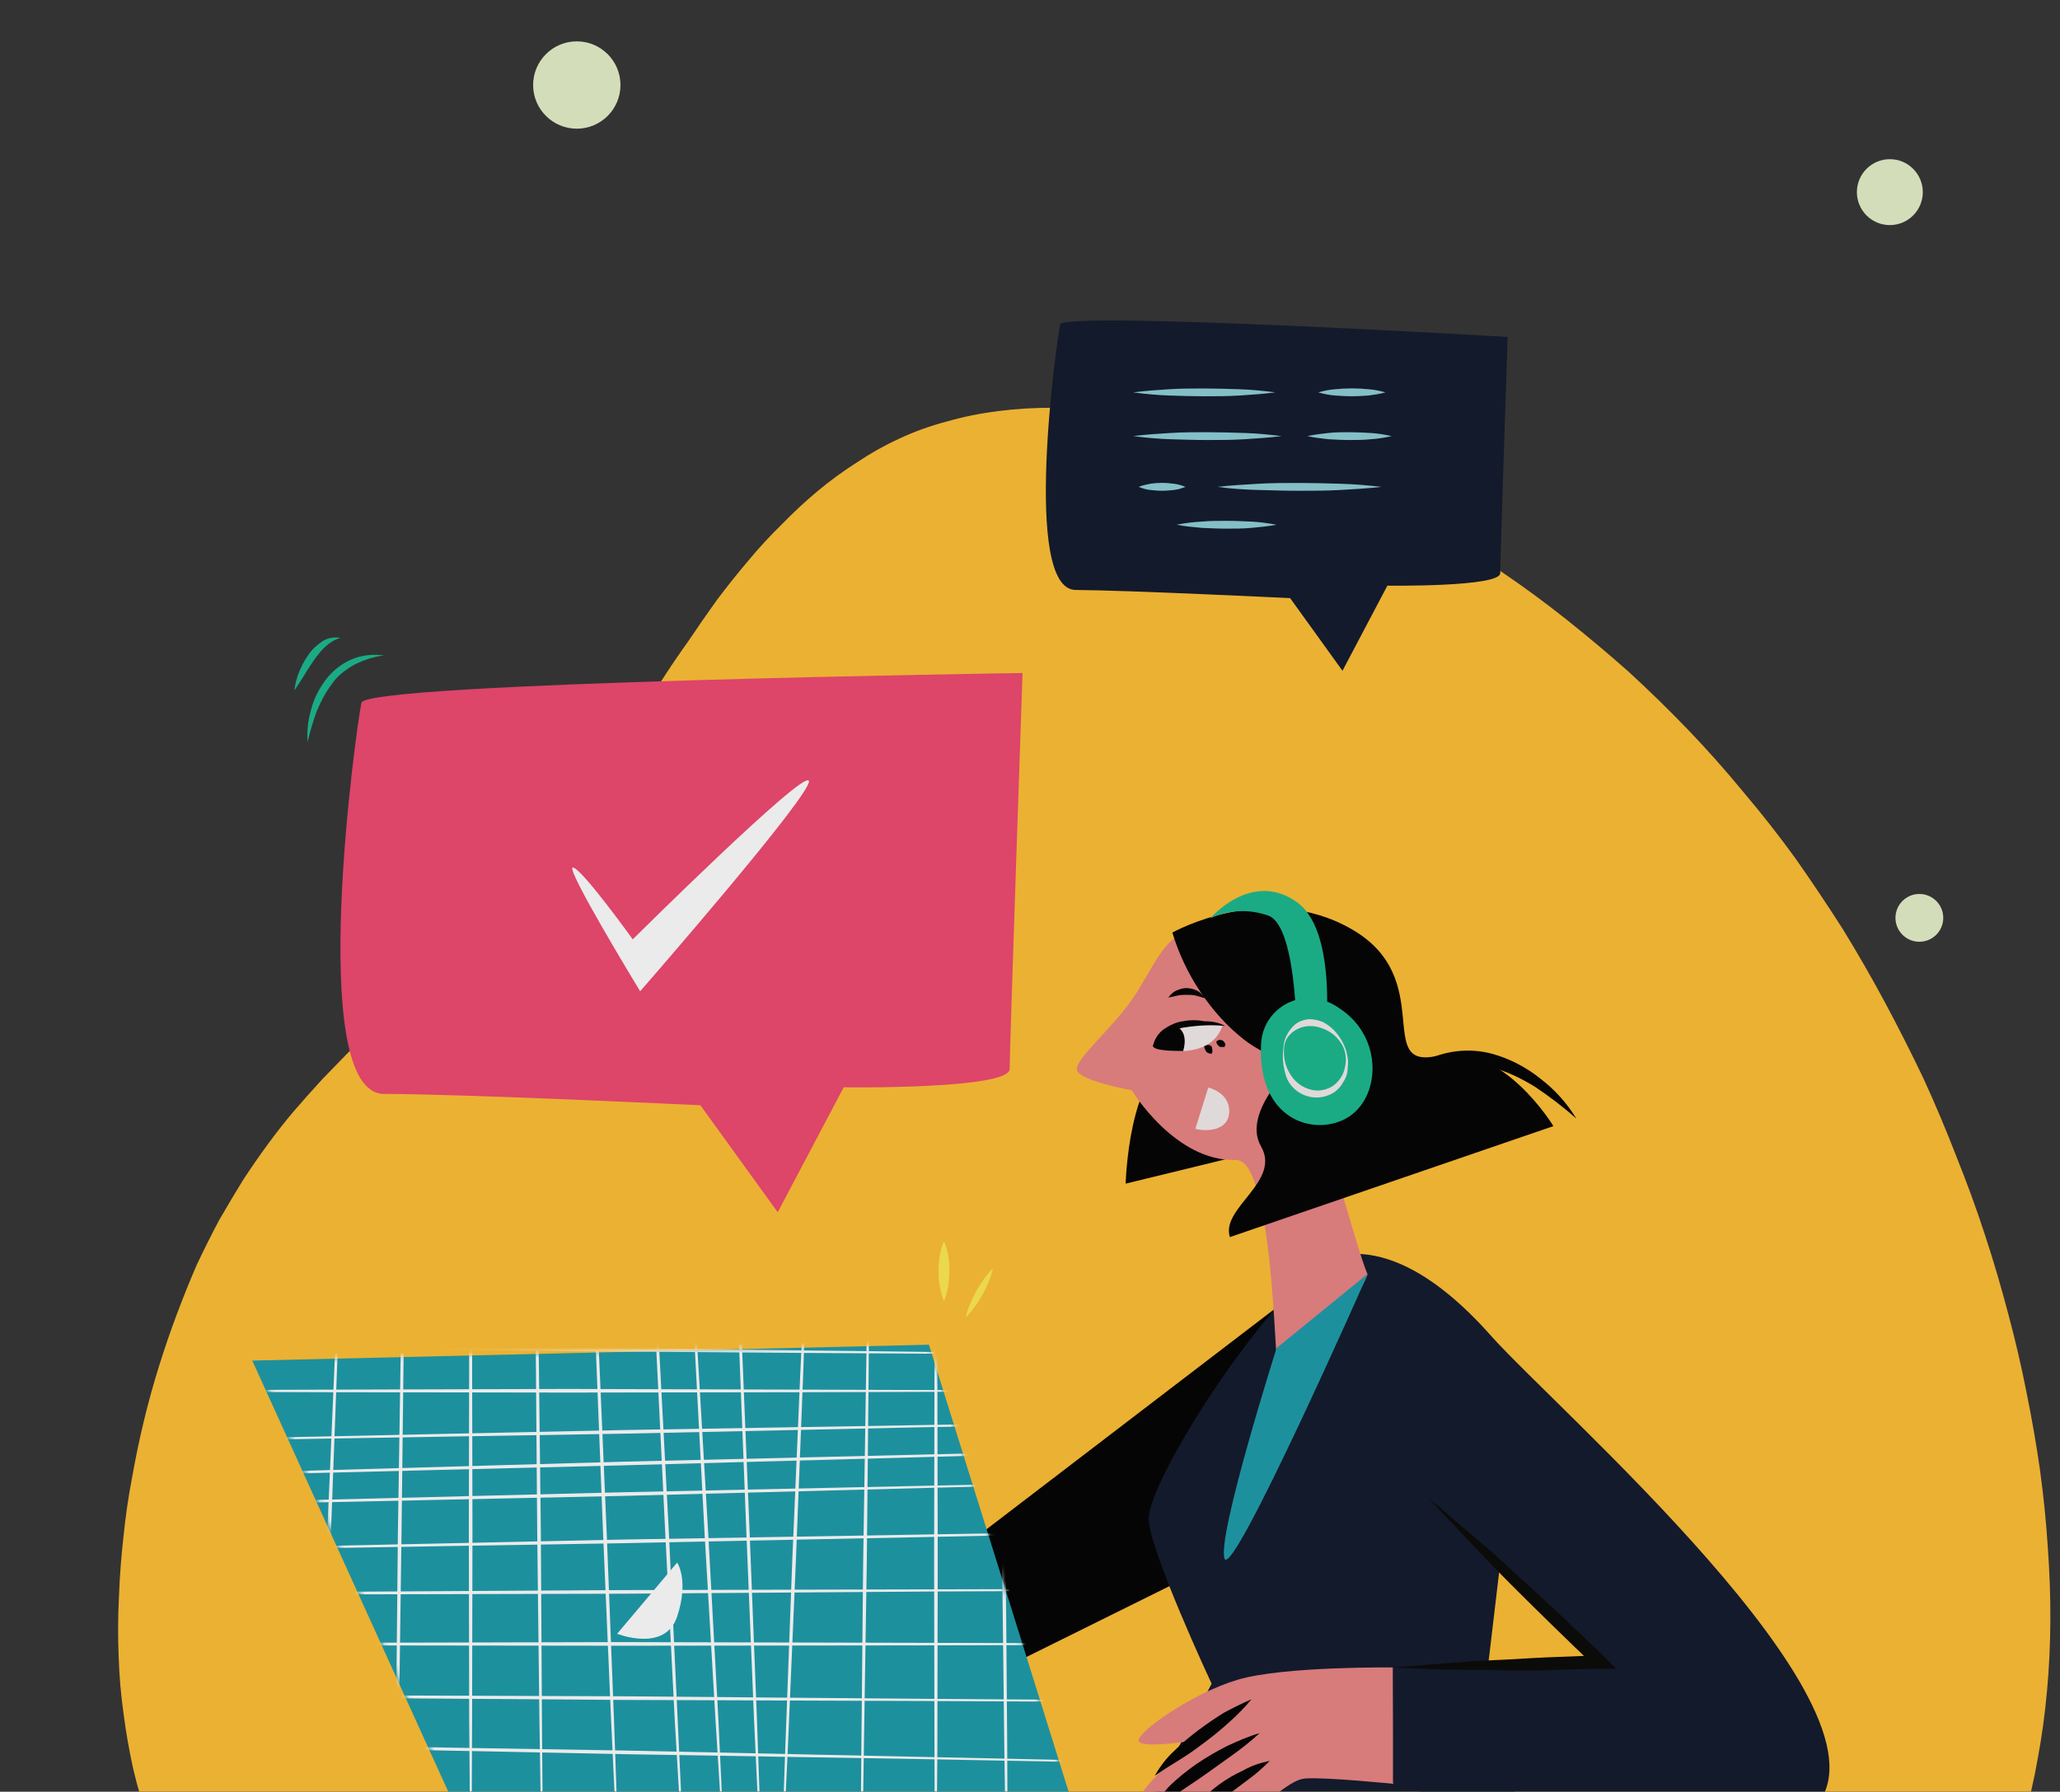 <svg width="415" height="361" viewBox="0 0 415 361" fill="none" xmlns="http://www.w3.org/2000/svg">
<rect x="0" y="0" width="415" height="361" fill="#333333" stroke="none"/>
<g opacity="0.9" clip-path="url(#clip0_264_542)">
<path fill-rule="evenodd" clip-rule="evenodd" d="M44.154 245.822C45.784 242.998 47.396 240.293 48.992 237.708C50.639 235.192 52.337 232.744 54.086 230.365C55.835 227.986 57.593 225.761 59.359 223.69C61.194 221.568 63.054 219.48 64.941 217.427C66.809 215.493 68.712 213.534 70.65 211.549C72.57 209.684 74.49 207.819 76.41 205.954C78.382 204.157 80.353 202.361 82.325 200.564C84.245 198.699 86.225 196.842 88.265 194.995C90.185 193.13 92.14 191.239 94.128 189.323C96.117 187.406 98.055 185.421 99.941 183.368C101.827 181.314 103.721 179.201 105.625 177.027C107.597 174.802 109.491 172.475 111.309 170.044C113.127 167.614 114.954 165.124 116.789 162.573C118.573 159.954 120.365 157.276 122.166 154.537C123.967 151.798 125.743 149.025 127.493 146.218C129.311 143.359 131.129 140.5 132.948 137.641C134.766 134.783 136.67 131.967 138.659 129.194C140.529 126.404 142.459 123.623 144.448 120.85C146.489 118.145 148.615 115.484 150.827 112.866C152.971 110.298 155.217 107.868 157.566 105.576C159.863 103.214 162.263 100.99 164.766 98.903C167.337 96.764 170.003 94.823 172.762 93.079C175.47 91.266 178.298 89.684 181.245 88.334C184.261 86.933 187.423 85.797 190.729 84.927C193.985 83.988 197.42 83.29 201.034 82.831C204.649 82.372 208.383 82.145 212.237 82.149C216.022 82.205 219.987 82.5 224.132 83.035C228.157 83.554 232.301 84.303 236.565 85.284C240.778 86.196 245.077 87.366 249.46 88.792C253.844 90.218 258.261 91.833 262.713 93.637C267.165 95.44 271.617 97.457 276.068 99.689C280.519 101.92 284.945 104.332 289.345 106.923C293.864 109.531 298.324 112.345 302.723 115.365C307.071 118.316 311.359 121.472 315.586 124.834C319.814 128.196 323.99 131.703 328.115 135.356C332.222 139.129 336.192 143.004 340.026 146.983C343.91 151.029 347.649 155.238 351.242 159.61C354.903 163.931 358.393 168.38 361.712 172.957C364.962 177.585 368.135 182.325 371.231 187.176C374.207 192.009 377.046 196.945 379.747 201.984C382.449 207.023 385.022 212.105 387.467 217.229C389.843 222.405 392.056 227.649 394.107 232.961C396.226 238.222 398.156 243.517 399.898 248.846C401.641 254.175 403.203 259.478 404.585 264.756C406.019 270.102 407.248 275.387 408.27 280.613C409.345 285.907 410.248 291.115 410.979 296.238C411.694 301.48 412.211 306.602 412.532 311.605C412.904 316.675 413.08 321.626 413.058 326.456C413.036 331.287 412.809 336.057 412.377 340.767C411.961 345.357 411.349 349.828 410.54 354.178C409.799 358.476 408.828 362.681 407.625 366.79C406.542 370.917 405.271 374.864 403.811 378.631C402.352 382.398 400.695 386.045 398.842 389.572C397.109 393.116 395.213 396.514 393.154 399.766C391.045 402.95 388.858 406.031 386.594 409.009C384.279 411.919 381.853 414.751 379.315 417.506C376.795 420.141 374.137 422.665 371.343 425.077C368.617 427.438 365.815 429.697 362.935 431.852C360.004 433.938 356.996 435.922 353.911 437.803C350.895 439.633 347.81 441.3 344.657 442.804C341.487 444.428 338.282 445.863 335.044 447.11C331.737 448.409 328.421 449.553 325.097 450.543C321.773 451.533 318.441 452.368 315.1 453.05C311.691 453.783 308.239 454.387 304.744 454.863C301.369 455.357 297.918 455.747 294.389 456.034C290.877 456.202 287.34 456.335 283.777 456.434C280.232 456.413 276.635 456.324 272.986 456.166C269.389 456.076 265.716 455.884 261.965 455.589C258.214 455.294 254.446 454.904 250.661 454.421C246.858 454.057 243.013 453.565 239.126 452.944C235.221 452.443 231.299 451.848 227.36 451.158C223.352 450.52 219.319 449.848 215.26 449.141C211.15 448.366 207.006 447.617 202.827 446.893C198.648 446.169 194.418 445.377 190.137 444.516C185.838 443.774 181.514 442.999 177.164 442.189C172.814 441.38 168.404 440.561 163.934 439.734C159.465 438.907 155.003 438.02 150.551 437.074C146.03 436.178 141.543 435.257 137.09 434.31C132.706 433.312 128.296 432.279 123.861 431.213C119.546 430.163 115.247 428.994 110.966 427.705C106.737 426.484 102.576 425.212 98.483 423.889C94.408 422.445 90.435 420.925 86.566 419.328C82.679 417.851 78.912 416.177 75.265 414.306C71.67 412.503 68.212 410.598 64.891 408.591C61.569 406.583 58.454 404.421 55.544 402.106C52.566 399.842 49.768 397.389 47.15 394.749C44.651 392.125 42.324 389.373 40.169 386.493C38.082 383.562 36.166 380.502 34.422 377.314C32.746 374.075 31.302 370.716 30.089 367.238C28.808 363.81 27.732 360.229 26.862 356.494C26.043 352.828 25.387 349.093 24.894 345.289C24.349 341.418 24.019 337.546 23.903 333.675C23.735 329.735 23.756 325.761 23.965 321.753C24.106 317.796 24.401 313.831 24.85 309.857C25.248 305.815 25.817 301.859 26.557 297.988C27.246 294.049 28.046 290.187 28.957 286.403C29.869 282.618 30.891 278.911 32.025 275.281C33.159 271.65 34.37 268.123 35.658 264.698C36.945 261.274 38.276 257.978 39.649 254.81C41.142 251.66 42.644 248.664 44.154 245.822Z" fill="#FFBF33"/>
<path d="M189.963 314.826L256.632 263.837L245.179 314.826L201.143 336.64L189.963 314.826Z" fill="#000001"/>
<path d="M226.365 373.315L244.089 339.231C244.089 339.231 231.41 312.1 231.41 305.965C231.41 299.83 246.679 273.789 261.949 258.111C277.219 242.432 302.304 314.281 302.304 314.281L298.351 347.683L311.712 373.724L226.365 373.315Z" fill="#0F172A"/>
<path d="M280.627 335.958C280.627 335.958 258.677 335.686 249.406 338.412C240.135 341.139 229.228 348.91 229.364 350.683C229.501 352.455 240.544 350.683 240.544 350.683C240.544 350.683 221.593 366.634 232.5 364.18C232.5 364.18 226.638 373.587 239.453 366.497C239.453 366.497 236.454 372.36 244.907 369.224C253.359 366.088 258.813 358.59 263.039 358.317C267.266 358.045 280.763 359.408 280.763 359.408L280.627 335.958Z" fill="#EA8383"/>
<path d="M252.133 342.366C250.77 344.002 249.27 345.502 247.77 346.865C246.27 348.228 244.634 349.592 242.998 350.819C241.362 352.046 239.726 353.273 237.954 354.364C236.182 355.454 234.409 356.545 232.637 357.772C233.728 355.863 234.955 354.227 236.591 352.727C238.09 351.228 239.726 349.864 241.362 348.637C242.998 347.41 244.771 346.183 246.543 345.093C248.315 344.138 250.224 343.184 252.133 342.366Z" fill="#000001"/>
<path d="M253.769 349.183C251.996 350.819 250.088 352.318 248.179 353.682C246.27 355.045 244.362 356.408 242.453 357.772C240.544 359.135 238.499 360.362 236.727 361.725C235.772 362.407 234.818 363.089 234 363.771C233.046 364.452 232.228 365.407 231.546 366.361C231.819 365.134 232.228 363.907 233.046 362.953C233.727 361.998 234.545 361.044 235.363 360.089C237.136 358.317 239.045 356.817 240.953 355.454C242.998 354.091 245.043 352.864 247.225 351.773C249.27 350.819 251.451 349.864 253.769 349.183Z" fill="#000001"/>
<path d="M255.814 354.773C254.45 356.136 253.087 357.363 251.587 358.454C250.088 359.545 248.724 360.635 247.224 361.726C245.725 362.817 244.225 363.771 242.862 364.862C241.362 365.816 240.135 367.18 239.044 368.679C239.044 367.725 239.317 366.634 239.726 365.816C240.135 364.998 240.68 364.044 241.362 363.362C242.589 361.999 244.089 360.635 245.588 359.545C247.088 358.454 248.724 357.5 250.497 356.682C252.133 355.727 253.905 355.182 255.814 354.773Z" fill="#000001"/>
<path d="M263.312 255.929C263.312 255.929 276.946 242.704 300.396 269.154C313.211 283.605 381.924 343.184 366.246 363.362C350.84 382.994 280.627 359.272 280.627 359.272V335.958L322.346 334.867C322.482 334.867 251.996 275.152 263.312 255.929Z" fill="#0F172A"/>
<path d="M280.627 335.958C284.171 335.686 287.58 335.413 290.988 335.14C294.397 334.868 297.941 334.595 301.486 334.459C305.031 334.322 308.439 334.05 311.848 333.913C315.256 333.777 318.801 333.641 322.346 333.504L321.391 335.822C315.665 330.369 309.939 324.779 304.349 319.189C301.486 316.326 298.759 313.463 296.033 310.6C293.306 307.737 290.579 304.874 287.853 301.875C290.988 304.465 293.851 307.055 296.987 309.646C300.123 312.236 302.986 314.963 305.849 317.553C311.711 322.87 317.574 328.324 323.3 333.913L325.618 336.231H322.346C318.801 336.231 315.392 336.367 311.848 336.504C308.303 336.64 304.895 336.64 301.35 336.504C297.805 336.367 294.397 336.504 290.852 336.367C287.307 336.231 284.171 336.095 280.627 335.958Z" fill="#070704"/>
<path d="M256.223 231.252C249.815 232.888 226.774 238.478 226.774 238.478C226.774 238.478 227.32 215.71 236.863 212.711C246.407 209.711 256.223 231.252 256.223 231.252Z" fill="#000001"/>
<path d="M262.085 277.47C261.131 278.561 259.358 278.834 258.268 277.743C257.722 277.334 257.45 276.652 257.313 276.107C256.632 265.336 255.541 233.57 248.997 233.707C236.727 234.116 228.001 219.664 228.001 219.664C228.001 219.664 217.367 217.755 216.958 215.574C216.549 213.392 223.775 207.53 228.137 201.259C232.5 194.987 234.818 187.08 241.498 187.489C248.179 187.898 241.907 197.577 247.497 204.258C250.906 208.348 256.495 207.257 256.495 207.257C256.495 207.257 256.495 199.486 265.085 203.713C273.674 207.939 262.63 218.164 263.721 220.073C266.039 223.89 273.265 251.567 275.446 256.611C275.991 257.429 266.584 271.608 262.085 277.47Z" fill="#EA8383"/>
<path d="M246.27 206.712C246.27 206.712 235.636 203.44 232.5 211.075C232.5 211.075 243.544 214.347 246.27 206.712Z" fill="#F2EBEB"/>
<path d="M246.816 206.712C244.089 206.439 241.499 206.575 238.772 206.984C237.545 207.121 236.318 207.666 235.091 208.212C233.864 208.893 232.909 209.848 232.228 210.938C232.5 209.439 233.318 208.212 234.409 207.394C235.636 206.575 236.999 205.894 238.363 205.757C239.726 205.485 241.226 205.485 242.589 205.757C244.225 205.757 245.589 206.03 246.816 206.712Z" fill="#000001"/>
<path d="M236.727 206.712C236.727 206.712 239.59 207.394 238.363 211.756C238.363 211.756 231.546 211.893 232.364 210.529C232.5 210.529 234.409 206.712 236.727 206.712Z" fill="#000001"/>
<path d="M246.679 210.938C246.407 210.938 246.27 210.938 245.998 210.938C245.861 210.938 245.725 210.938 245.589 210.802C245.452 210.665 245.316 210.529 245.316 210.529C245.18 210.393 245.043 210.12 245.043 209.847C245.452 209.438 245.998 209.438 246.407 209.711C246.543 209.847 246.679 209.984 246.816 210.256C246.952 210.393 246.816 210.665 246.679 210.938Z" fill="#000001"/>
<path d="M244.089 212.302C243.68 212.302 243.271 212.165 242.998 211.893C242.862 211.62 242.725 211.484 242.589 210.802C242.862 210.666 243.134 210.529 243.407 210.529C243.68 210.529 243.816 210.666 244.089 210.802C244.225 211.347 244.361 211.893 244.089 212.302Z" fill="#000001"/>
<path d="M242.726 201.122C242.18 200.986 241.499 200.713 240.817 200.577C240.271 200.441 239.726 200.441 239.044 200.441C238.499 200.441 237.817 200.441 237.272 200.577C236.727 200.713 236.045 200.85 235.363 200.986C235.772 200.441 236.318 199.895 236.863 199.623C237.545 199.35 238.226 199.077 238.908 199.077C240.681 199.077 242.044 199.895 242.726 201.122Z" fill="#000001"/>
<path d="M236.182 187.898C236.182 187.898 245.452 209.166 261.267 213.801C261.267 213.801 249.951 223.89 254.042 230.98C258.132 238.069 245.861 243.386 247.77 249.249L312.939 226.89C312.939 226.89 302.577 209.711 289.625 212.711C276.673 215.71 289.625 197.168 272.311 187.216C254.996 177.263 236.182 187.898 236.182 187.898Z" fill="#000001"/>
<path d="M317.574 225.39C314.984 223.072 312.12 220.891 309.257 218.982C306.394 217.21 303.259 215.71 299.987 214.892C298.351 214.483 296.714 214.21 295.078 214.21C293.442 214.21 291.806 214.347 290.17 214.756C286.762 215.574 283.626 217.073 280.763 218.982C283.081 216.119 286.08 213.938 289.489 212.711C293.033 211.484 296.987 211.347 300.532 212.302C304.077 213.256 307.485 215.028 310.348 217.346C313.211 219.527 315.665 222.254 317.574 225.39Z" fill="#000001"/>
<path d="M236.182 187.897C238.363 191.579 240.817 195.123 243.544 198.532C246.134 201.94 249.133 204.939 252.405 207.53C255.678 210.12 259.495 211.893 263.585 212.574C267.811 213.12 272.174 212.711 276.128 211.347C272.311 213.801 267.811 214.892 263.312 214.619C260.995 214.483 258.813 213.938 256.632 212.983C254.587 212.029 252.542 210.938 250.769 209.575C247.225 206.848 244.225 203.44 241.771 199.759C239.317 196.078 237.409 191.988 236.182 187.897Z" fill="#000001"/>
<path d="M240.817 227.435L243.407 219.119C243.407 219.119 247.77 220.073 247.634 224.027C247.497 227.981 242.862 227.981 240.817 227.435Z" fill="#F2EBEB"/>
<path d="M266.584 213.392C266.584 213.392 270.402 188.307 261.267 181.762C252.133 175.218 243.816 185.035 243.816 185.035C247.497 183.262 251.724 183.126 255.541 184.489C261.676 186.807 261.267 211.893 261.267 211.893C261.267 211.893 264.267 215.301 266.584 213.392Z" fill="#17B88E"/>
<path d="M254.041 210.529C254.178 205.621 257.859 201.668 262.767 201.122C265.357 200.986 267.811 201.668 269.856 203.167C278.854 209.03 278.173 221.573 271.083 225.39C264.539 228.935 253.36 225.526 254.041 210.529Z" fill="#17B88E"/>
<path d="M258.541 211.347C258.541 209.438 259.495 207.666 260.858 206.439C261.676 205.757 262.631 205.484 263.585 205.348C264.539 205.348 265.494 205.484 266.448 205.894C268.084 206.712 269.447 208.075 270.402 209.847C270.811 210.665 271.22 211.483 271.356 212.438C271.629 213.392 271.629 214.21 271.492 215.164C271.492 216.119 271.22 217.073 270.674 217.891C270.265 218.709 269.584 219.527 268.766 220.072C267.13 221.163 264.948 221.436 263.04 220.754C261.131 220.072 259.631 218.573 259.086 216.8C258.541 215.028 258.268 213.256 258.541 211.347ZM258.677 211.347C258.541 213.119 258.95 214.892 259.904 216.391C260.722 217.755 261.949 218.845 263.585 219.391C265.085 219.936 266.721 219.8 268.22 218.982C269.584 218.164 270.674 216.664 270.947 215.028C271.356 213.392 271.083 211.483 270.129 210.12C269.175 208.62 267.811 207.666 266.175 207.121C264.676 206.575 263.04 206.575 261.54 207.257C259.768 208.075 258.677 209.575 258.677 211.347Z" fill="#F2EBEB"/>
<path d="M275.583 256.611C275.583 256.611 248.179 318.644 246.679 314.008C245.18 309.373 257.177 271.608 257.177 271.608L275.583 256.611Z" fill="#1B9AAA"/>
<path d="M143.064 200.986C143.064 200.986 142.519 219.528 144.155 220.073C145.791 220.618 166.105 220.073 166.105 217.755C166.105 215.438 165.559 199.214 165.559 199.214L143.064 200.986Z" fill="#3299F5"/>
<path d="M149.335 205.621C151.108 206.439 152.88 207.393 154.516 208.211C156.152 209.029 157.924 210.12 159.56 211.211L157.243 211.62C159.833 206.712 162.56 201.94 165.696 197.304C167.195 194.987 168.831 192.669 170.604 190.488C172.24 188.306 174.148 186.125 176.057 184.08C175.103 186.67 174.012 189.397 172.921 191.851C171.694 194.441 170.467 196.895 169.104 199.213C166.377 204.121 163.378 208.757 160.106 213.256L159.015 214.755L157.788 213.665C156.288 212.438 154.925 211.074 153.562 209.711C152.198 208.348 150.699 207.121 149.335 205.621Z" fill="#000001"/>
<path d="M95.155 371.657L50.816 274.131L187.142 270.933L218.686 371.875L95.155 371.657Z" fill="#1B9AAA"/>
<path d="M190.173 262.156C189.74 261.199 189.523 260.169 189.306 259.138C188.981 257.151 188.981 255.091 189.306 253.104C189.414 252.074 189.74 251.043 190.173 250.087C190.606 251.043 190.932 252.074 191.04 253.104C191.257 254.134 191.257 255.091 191.257 256.121C191.257 257.151 191.148 258.108 191.04 259.138C190.823 260.169 190.606 261.199 190.173 262.156Z" fill="#FFEA4E"/>
<path d="M194.548 265.447C194.759 264.522 195.041 263.519 195.463 262.67C196.166 260.896 197.08 259.276 198.206 257.733C198.768 256.961 199.331 256.267 200.034 255.573C199.823 256.499 199.542 257.424 199.12 258.35C198.417 260.124 197.502 261.744 196.377 263.287C195.814 264.059 195.181 264.83 194.548 265.447Z" fill="#FFEA4E"/>
<path d="M124.328 329.172L136.42 314.821C136.42 314.821 138.838 318.372 136.42 325.695C134.001 333.019 124.328 329.172 124.328 329.172Z" fill="white"/>
<mask id="mask0_264_542" style="mask-type:luminance" maskUnits="userSpaceOnUse" x="51" y="270" width="168" height="103">
<path d="M95.474 372.181L51.282 273.831L187.154 270.607L218.594 372.401L95.474 372.181Z" fill="white"/>
</mask>
<g mask="url(#mask0_264_542)">
<path d="M69.311 233.597L68.725 252.432L68.065 271.193L66.673 308.788L65.06 346.311L64.181 365.072L63.228 383.906L63.814 365.072L64.474 346.311L65.94 308.715L67.552 271.193L68.358 252.358L69.311 233.597Z" fill="white"/>
<path d="M81.476 233.891V252.652L81.33 271.413L80.89 308.862L80.377 346.384L80.011 365.146L79.571 383.907L79.644 365.146L79.791 346.384L80.157 308.862L80.743 271.413L81.11 252.652L81.476 233.891Z" fill="white"/>
<path d="M94.814 233.891L95.034 252.652L95.107 271.413L95.181 308.862L95.107 346.384L95.034 365.146L94.814 383.907L94.668 365.146L94.521 346.384L94.448 308.862L94.521 271.413L94.668 252.652L94.814 233.891Z" fill="white"/>
<path d="M107.859 233.818L108.226 252.579L108.519 271.34L108.958 308.862L109.178 346.385L109.325 365.146L109.252 383.907L108.958 365.146L108.665 346.385L108.226 308.862L107.932 271.34L107.859 252.579V233.818Z" fill="white"/>
<path d="M118.779 233.891L119.731 252.652L120.611 271.413L122.223 308.862L123.689 346.384L124.348 365.146L124.935 383.907L123.982 365.146L123.102 346.384L121.49 308.935L120.024 271.413L119.365 252.652L118.779 233.891Z" fill="white"/>
<path d="M130.578 233.964L131.677 252.652L132.776 271.413L134.755 308.935L136.514 346.384L137.393 365.145L138.126 383.906L137.027 365.145L135.928 346.457L134.022 308.935L132.19 271.413L131.31 252.652L130.578 233.964Z" fill="white"/>
<path d="M146.481 383.906L145.308 365.145L144.136 346.457L141.937 308.935L139.958 271.413L139.006 252.652L138.126 233.964L139.372 252.652L140.471 271.413L142.67 308.862L144.722 346.384L145.601 365.145L146.481 383.906Z" fill="white"/>
<path d="M147.653 233.964L148.606 252.652L149.485 271.413L151.024 308.935L152.49 346.384L153.15 365.145L153.736 383.906L152.783 365.145L151.904 346.457L150.365 308.935L148.899 271.413L148.24 252.652L147.653 233.964Z" fill="white"/>
<path d="M16.178 280.207L40.729 280.061L65.28 279.987L114.382 279.841L163.41 279.987L187.961 280.061L212.511 280.207L187.961 280.427L163.41 280.5L114.382 280.574L65.28 280.5L40.729 280.427L16.178 280.207Z" fill="white"/>
<path d="M16.472 270.9L40.729 270.973L64.914 271.12L113.356 271.486L161.798 272.073L186.055 272.366L210.239 272.806L186.055 272.732L161.798 272.586L113.356 272.219L64.914 271.633L40.729 271.34L16.472 270.9Z" fill="white"/>
<path d="M1.814 350.708L32.741 351.148L63.594 351.661L125.374 352.687L187.081 354.006L217.934 354.665L248.861 355.398L217.934 355.032L187.081 354.446L125.301 353.42L63.594 352.174L32.741 351.514L1.814 350.708Z" fill="white"/>
<path d="M2.327 341.401H33.108L63.961 341.547L125.594 341.767L187.228 342.28L218.008 342.5L248.861 342.867H218.008L187.228 342.72L125.594 342.5L63.961 342.06L33.108 341.767L2.327 341.401Z" fill="white"/>
<path d="M2.327 331.214L33.108 331.068L63.961 330.994L125.594 330.848L187.228 330.994L218.008 331.068L248.861 331.214L218.008 331.434L187.228 331.507L125.594 331.581L63.961 331.507L33.108 331.434L2.327 331.214Z" fill="white"/>
<path d="M2.181 321.247L33.034 320.954L63.888 320.734L125.521 320.368L187.154 320.221L218.008 320.148H248.861L218.008 320.515L187.154 320.661L125.521 321.101L63.888 321.247L33.034 321.321L2.181 321.247Z" fill="white"/>
<path d="M2.327 312.892L33.108 312.086L63.961 311.5L125.594 310.181L187.228 309.155L218.008 308.642L248.861 308.202L218.008 309.008L187.228 309.668L125.594 310.914L63.961 311.94L33.108 312.453L2.327 312.892Z" fill="white"/>
<path d="M2.401 303.879L33.181 302.999L63.961 302.193L125.594 300.654L187.228 299.335L218.081 298.676L248.861 298.089L218.081 298.969L187.228 299.775L125.668 301.387L64.034 302.706L33.181 303.366L2.401 303.879Z" fill="white"/>
<path d="M248.861 291.713L218.081 292.666L187.228 293.545L125.668 295.231L64.034 296.77L33.181 297.503L2.401 298.089L33.181 297.136L63.961 296.257L125.594 294.498L187.228 293.032L218.081 292.299L248.861 291.713Z" fill="white"/>
<path d="M2.401 290.834L33.181 290.027L63.961 289.441L125.594 288.122L187.228 287.096L218.081 286.583L248.861 286.143L218.081 286.949L187.228 287.536L125.668 288.855L64.034 289.881L33.181 290.394L2.401 290.834Z" fill="white"/>
<path d="M163.043 239.46L162.457 258.221L161.797 277.056L160.332 314.578L158.719 352.174L157.84 370.935L156.961 389.696L157.547 370.935L158.206 352.101L159.599 314.578L161.211 276.983L162.091 258.221L163.043 239.46Z" fill="white"/>
<path d="M175.209 239.753L175.135 258.515L174.989 277.202L174.622 314.725L174.036 352.247L173.743 370.935L173.303 389.696L173.377 370.935L173.523 352.247L173.89 314.725L174.476 277.202L174.769 258.441L175.209 239.753Z" fill="white"/>
<path d="M188.547 239.753L188.693 258.515L188.84 277.202L188.913 314.725L188.84 352.247L188.693 370.935L188.547 389.696L188.327 370.935L188.254 352.247L188.18 314.725L188.254 277.202L188.327 258.515L188.547 239.753Z" fill="white"/>
<path d="M201.592 239.68L201.958 258.442L202.178 277.203L202.618 314.725L202.911 352.174L202.984 370.935V389.697L202.618 370.935L202.325 352.174L201.885 314.725L201.665 277.203L201.592 258.442V239.68Z" fill="white"/>
<path d="M212.511 239.753L213.464 258.441L214.343 277.202L215.956 314.725L217.348 352.174L218.008 370.935L218.594 389.696L217.641 370.935L216.835 352.247L215.223 314.725L213.757 277.202L213.098 258.515L212.511 239.753Z" fill="white"/>
</g>
<path d="M259.909 120.513L270.45 135.145L279.497 117.996C279.497 117.996 302.231 118.311 302.231 115.479C302.231 112.647 303.726 67.885 303.726 67.885C303.726 67.885 214.203 62.614 213.574 65.368C212.944 68.121 205.786 118.861 216.72 118.861C227.655 118.94 259.909 120.513 259.909 120.513Z" fill="#0F172A"/>
<path d="M228.284 79.056C230.644 78.741 233.083 78.584 235.443 78.426C237.803 78.269 240.242 78.269 242.602 78.269C244.962 78.269 247.401 78.348 249.761 78.426C252.121 78.505 254.559 78.741 256.919 79.056C254.559 79.37 252.121 79.528 249.761 79.685C247.401 79.842 244.962 79.842 242.602 79.842C240.242 79.842 237.803 79.764 235.443 79.685C233.083 79.606 230.644 79.37 228.284 79.056Z" fill="#8DCED7"/>
<path d="M265.573 79.056C266.674 78.741 267.775 78.505 268.955 78.426C271.237 78.19 273.439 78.19 275.721 78.426C276.901 78.505 278.002 78.741 279.103 79.056C278.002 79.37 276.901 79.528 275.721 79.685C274.619 79.764 273.439 79.842 272.338 79.842C271.237 79.842 270.057 79.764 268.955 79.685C267.775 79.606 266.674 79.37 265.573 79.056Z" fill="#8DCED7"/>
<path d="M228.284 87.866C230.723 87.552 233.24 87.394 235.758 87.237C238.275 87.08 240.714 87.08 243.231 87.08C245.749 87.08 248.187 87.158 250.705 87.237C253.222 87.316 255.661 87.552 258.178 87.866C255.661 88.181 253.222 88.338 250.705 88.496C248.187 88.653 245.749 88.653 243.231 88.653C240.714 88.653 238.275 88.574 235.758 88.496C233.24 88.417 230.723 88.181 228.284 87.866Z" fill="#8DCED7"/>
<path d="M263.37 87.866C264.786 87.552 266.202 87.394 267.618 87.237C269.034 87.08 270.45 87.08 271.866 87.08C273.282 87.08 274.698 87.158 276.114 87.237C277.53 87.316 278.946 87.552 280.362 87.866C278.946 88.181 277.53 88.417 276.114 88.496C274.698 88.653 273.282 88.653 271.866 88.653C270.45 88.653 269.034 88.574 267.618 88.496C266.202 88.338 264.786 88.181 263.37 87.866Z" fill="#8DCED7"/>
<path d="M229.386 98.093C230.172 97.778 230.959 97.621 231.746 97.464C233.319 97.228 234.892 97.228 236.466 97.464C237.252 97.542 238.039 97.778 238.826 98.093C238.039 98.408 237.252 98.644 236.466 98.722C235.679 98.801 234.892 98.88 234.106 98.88C233.319 98.88 232.532 98.801 231.746 98.722C230.959 98.644 230.172 98.408 229.386 98.093Z" fill="#8DCED7"/>
<path d="M245.276 98.093C248.03 97.778 250.783 97.621 253.537 97.464C256.29 97.306 259.043 97.306 261.797 97.306C264.55 97.306 267.303 97.385 270.057 97.464C272.81 97.543 275.563 97.778 278.317 98.093C275.563 98.408 272.81 98.565 270.057 98.722C267.303 98.88 264.55 98.88 261.797 98.88C259.043 98.88 256.29 98.801 253.537 98.722C250.783 98.644 248.03 98.487 245.276 98.093Z" fill="#8DCED7"/>
<path d="M237.016 105.724C238.668 105.409 240.32 105.173 242.051 105.094C243.703 104.937 245.355 104.937 247.086 104.937C248.817 104.937 250.39 105.016 252.121 105.094C253.773 105.173 255.503 105.409 257.155 105.724C255.503 106.038 253.851 106.196 252.121 106.353C250.469 106.51 248.817 106.51 247.086 106.51C245.355 106.51 243.782 106.432 242.051 106.353C240.32 106.196 238.668 106.038 237.016 105.724Z" fill="#8DCED7"/>
<path d="M380.721 45.351C384.388 45.351 387.361 42.378 387.361 38.711C387.361 35.044 384.388 32.071 380.721 32.071C377.054 32.071 374.081 35.044 374.081 38.711C374.081 42.378 377.054 45.351 380.721 45.351Z" fill="#E5EFC9"/>
<path d="M116.2 25.929C121.059 25.929 124.998 21.99 124.998 17.131C124.998 12.272 121.059 8.333 116.2 8.333C111.341 8.333 107.402 12.272 107.402 17.131C107.402 21.99 111.341 25.929 116.2 25.929Z" fill="#E5EFC9"/>
<path d="M386.667 189.744C389.326 189.744 391.481 187.589 391.481 184.93C391.481 182.272 389.326 180.116 386.667 180.116C384.008 180.116 381.853 182.272 381.853 184.93C381.853 187.589 384.008 189.744 386.667 189.744Z" fill="#E5EFC9"/>
<path d="M141.099 222.685L156.676 244.239L169.97 219.066C169.97 219.066 203.404 219.538 203.404 215.368C203.404 211.199 206 135.6 206 135.6C206 135.6 73.76 137.488 72.817 141.579C71.873 145.669 61.41 220.403 77.379 220.403C93.349 220.403 141.099 222.685 141.099 222.685Z" fill="#EF476F"/>
<path d="M127.47 189.261C127.47 189.261 117.243 175.022 115.433 174.786C113.624 174.55 128.964 199.724 128.964 199.724C128.964 199.724 163.892 159.682 162.948 157.322C162.004 154.962 127.47 189.261 127.47 189.261Z" fill="white"/>
<path d="M61.961 149.524C61.803 147.322 62.039 145.119 62.669 142.995C63.219 140.792 64.242 138.826 65.579 137.016C66.917 135.207 68.805 133.712 70.85 132.847C72.895 131.982 75.177 131.746 77.379 132.06C75.255 132.296 73.21 133.004 71.322 133.948C70.457 134.42 69.591 135.05 68.805 135.679C68.018 136.308 67.31 137.095 66.759 137.96C65.501 139.612 64.556 141.5 63.77 143.388C63.062 145.355 62.432 147.479 61.961 149.524Z" fill="#17B88E"/>
<path d="M59.286 139.14C59.443 137.882 59.758 136.623 60.23 135.443C60.702 134.263 61.331 133.083 62.039 132.06C62.747 130.959 63.691 130.094 64.793 129.307C65.894 128.52 67.231 128.284 68.569 128.52C67.467 128.835 66.445 129.464 65.579 130.251C64.714 131.038 64.006 131.982 63.298 132.926C61.882 134.971 60.702 137.095 59.286 139.14Z" fill="#17B88E"/>
</g>
<defs>
<clipPath id="clip0_264_542">
<rect width="415" height="361" fill="white"/>
</clipPath>
</defs>
</svg>

